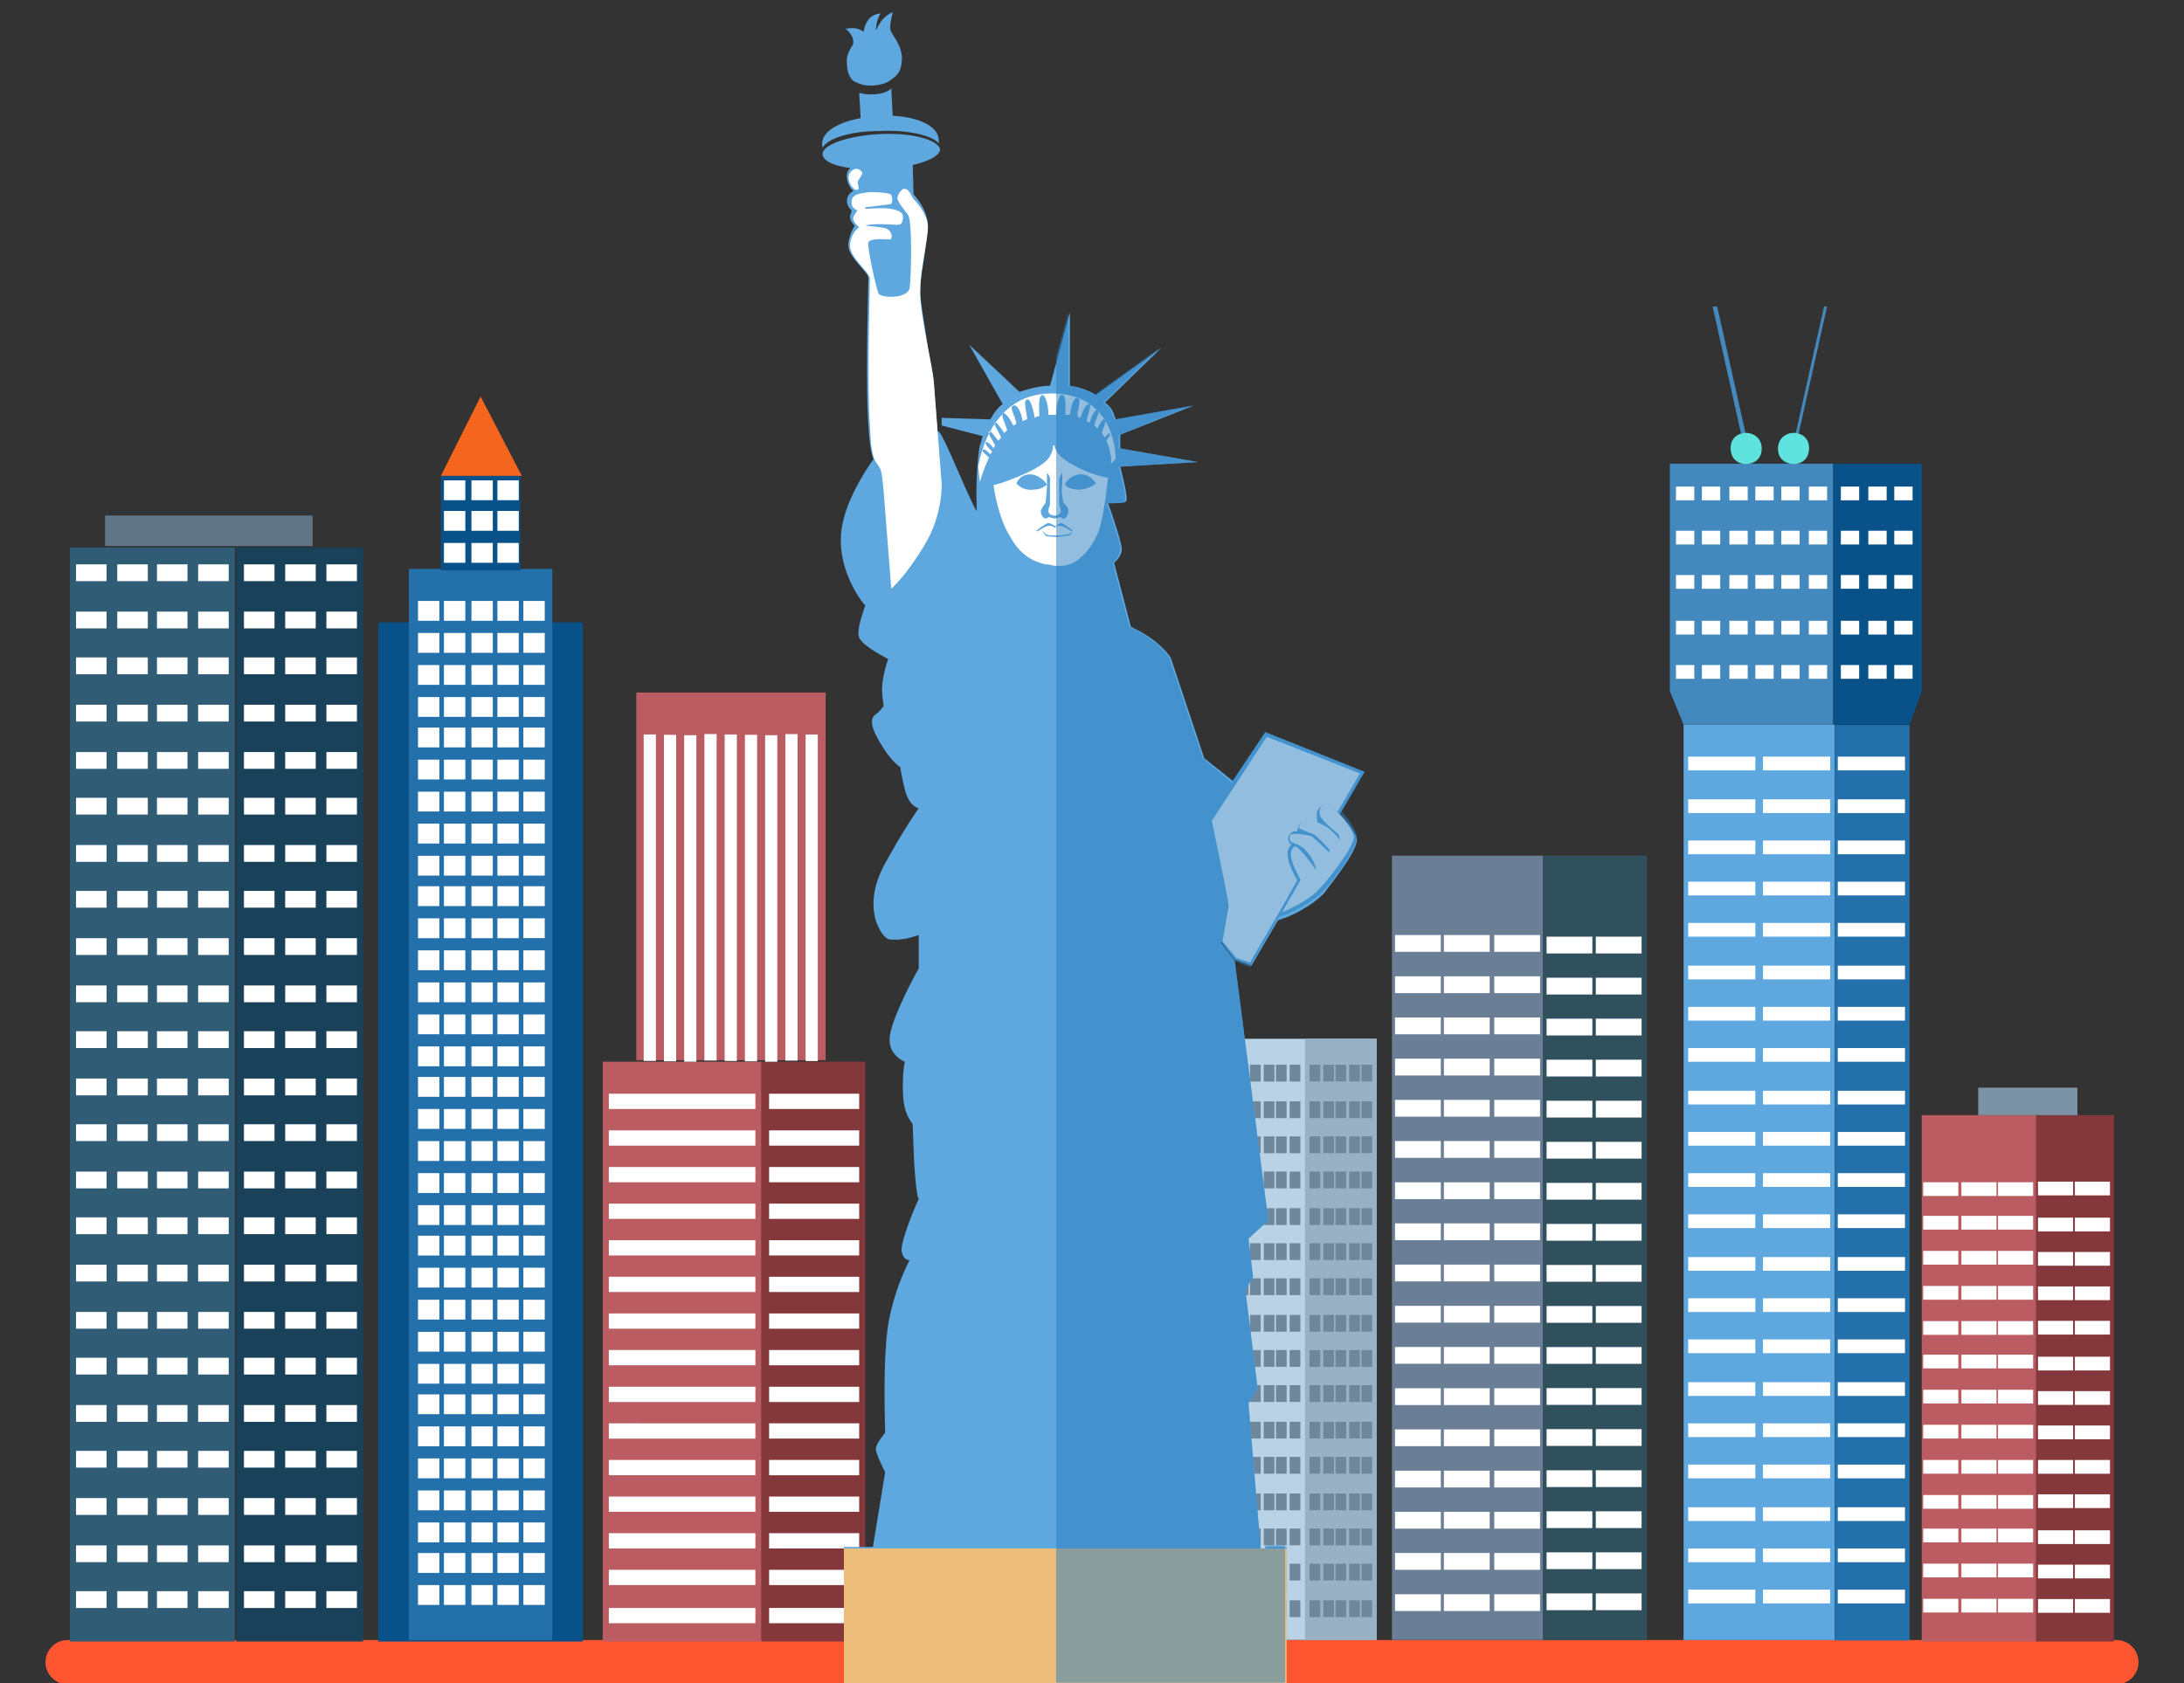 <svg xmlns="http://www.w3.org/2000/svg" xmlns:xlink="http://www.w3.org/1999/xlink" width="192" height="148" fill="none" xmlns:v="https://vecta.io/nano"><rect width="100%" height="100%" fill="#333333" stroke="none"/><g clip-path="url(#A)"><path d="M186.055 144.217H5.945c-1.074 0-1.945.871-1.945 1.945s.871 1.946 1.945 1.946h180.11c1.074 0 1.945-.871 1.945-1.946s-.871-1.945-1.945-1.945z" fill="#fd5631"/><path d="M66.944 93.36H52.986v50.983h13.958V93.36z" fill="#ba5c61"/><use xlink:href="#B" fill="#fff"/><path d="M76.071 93.359h-9.126v50.984h9.126V93.359z" fill="#85383c"/><g fill="#fff"><use xlink:href="#C"/><path d="M66.407 99.401H53.523v1.341h12.884v-1.341zm9.125 0h-7.918v1.341h7.918v-1.341zm-9.125 3.221H53.523v1.342h12.884v-1.342zm9.125 0h-7.918v1.341h7.918v-1.341zm-9.125 3.217H53.523v1.342h12.884v-1.342zm9.125 0h-7.918v1.341h7.918v-1.341zm-9.125 3.217H53.523v1.342h12.884v-1.342zm9.125-.001h-7.918v1.342h7.918v-1.342zm-9.125 3.218H53.523v1.342h12.884v-1.342zm9.125-.001h-7.918v1.342h7.918v-1.342zm-9.125 3.225H53.523v1.342h12.884v-1.342zm9.125 0h-7.918v1.342h7.918v-1.342zm-9.125 3.217H53.523v1.342h12.884v-1.342zm9.125 0h-7.918v1.342h7.918v-1.342zm-9.125 3.23H53.523v1.341h12.884v-1.341zm9.125 0h-7.918v1.341h7.918v-1.341zm-9.125 3.217H53.523v1.342h12.884v-1.342zm9.125-.001h-7.918v1.342h7.918v-1.342zm-9.125 3.22H53.523v1.342h12.884v-1.342zm9.125.001h-7.918v1.342h7.918v-1.342zm-9.125 3.217H53.523v1.342h12.884v-1.342zm9.125 0h-7.918v1.342h7.918v-1.342zm-9.125 3.221H53.523v1.342h12.884v-1.342zm9.125 0h-7.918v1.342h7.918v-1.342zm-9.125 3.221H53.523v1.342h12.884v-1.342zm9.125 0h-7.918v1.342h7.918v-1.342zm-9.125 3.354H53.523v1.342h12.884v-1.342zm9.125-.001h-7.918v1.342h7.918v-1.342z"/></g><path d="M51.242 54.723H33.258v89.624h17.984V54.723z" fill="#085189"/><path d="M48.557 50.028H35.941v94.185h12.616V50.028z" fill="#2470ab"/><path d="M45.739 41.843H38.76v8.318h6.979v-8.318z" fill="#085189"/><path d="M45.873 41.842H38.76l3.489-6.977 3.624 6.977z" fill="#f6651d"/><g fill="#fff"><use xlink:href="#D"/><path d="M40.907 52.845h-1.879v1.744h1.879v-1.744zm2.417 0h-1.879v1.744h1.879v-1.744zm2.282 0h-1.879v1.744h1.879v-1.744zm-4.699-5.1h-1.879v1.744h1.879v-1.744zm2.417 0h-1.879v1.744h1.879v-1.744zm2.281 0h-1.879v1.744h1.879v-1.744zm-4.698-2.816h-1.879v1.744h1.879v-1.744zm2.417 0h-1.879v1.744h1.879v-1.744zm2.282 0h-1.879v1.744h1.879v-1.744zm-4.699-2.688h-1.879v1.744h1.879v-1.744zm2.417 0h-1.879v1.744h1.879v-1.744zm2.282 0h-1.879v1.744h1.879v-1.744z"/><use xlink:href="#E"/><path d="M38.627 55.661h-1.879v1.744h1.879v-1.744zm2.28 0h-1.879v1.744h1.879v-1.744zm2.417 0h-1.879v1.744h1.879v-1.744zm2.281 0h-1.879v1.744h1.879v-1.744zm2.284 0H46.01v1.744h1.879v-1.744zm-9.263 2.817h-1.879v1.744h1.879v-1.744zm2.281 0h-1.879v1.744h1.879v-1.744zm2.417 0h-1.879v1.744h1.879v-1.744zm2.282 0h-1.879v1.744h1.879v-1.744zm2.283 0H46.01v1.744h1.879v-1.744zm-9.262 2.816h-1.879v1.744h1.879v-1.744zm2.28 0h-1.879v1.744h1.879v-1.744zm2.417 0h-1.879v1.744h1.879v-1.744zm2.281 0h-1.879v1.744h1.879v-1.744zm2.284 0H46.01v1.744h1.879v-1.744zm-9.262 2.684h-1.879v1.744h1.879v-1.744zm2.28 0h-1.879v1.744h1.879v-1.744zm2.417 0h-1.879v1.744h1.879v-1.744zm2.281 0h-1.879v1.744h1.879v-1.744zm2.284 0H46.01v1.744h1.879v-1.744zm-9.262 2.82h-1.879v1.744h1.879v-1.744zm2.28 0h-1.879v1.744h1.879v-1.744zm2.417 0h-1.879v1.744h1.879v-1.744zm2.281 0h-1.879v1.744h1.879v-1.744zm2.284 0H46.01v1.744h1.879v-1.744zm-9.263 2.817h-1.879v1.744h1.879v-1.744zm2.281 0h-1.879v1.744h1.879v-1.744zm2.417 0h-1.879v1.744h1.879v-1.744zm2.282 0h-1.879v1.744h1.879v-1.744zm2.283 0H46.01v1.744h1.879v-1.744zm-9.263 2.813h-1.879v1.744h1.879v-1.744zm2.281 0h-1.879v1.744h1.879v-1.744zm2.417 0h-1.879v1.744h1.879v-1.744zm2.282 0h-1.879v1.744h1.879v-1.744zm2.283-.001H46.01v1.744h1.879v-1.744zm-9.263 2.824h-1.879v1.744h1.879v-1.744zm2.281 0h-1.879v1.744h1.879v-1.744zm2.417 0h-1.879v1.744h1.879v-1.744zm2.282 0h-1.879v1.744h1.879v-1.744zm2.283 0H46.01v1.744h1.879v-1.744zm-9.263 2.681h-1.879v1.744h1.879v-1.744zm2.281 0h-1.879v1.744h1.879v-1.744zm2.417 0h-1.879v1.744h1.879v-1.744zm2.282 0h-1.879v1.744h1.879v-1.744zm2.283-.001H46.01v1.744h1.879v-1.744zm-9.262 2.821h-1.879v1.744h1.879v-1.744zm2.28 0h-1.879v1.744h1.879v-1.744zm2.417 0h-1.879v1.744h1.879v-1.744zm2.281 0h-1.879v1.744h1.879v-1.744zm2.284 0H46.01v1.744h1.879v-1.744zm-9.262 2.816h-1.879v1.744h1.879v-1.744zm2.28 0h-1.879v1.744h1.879v-1.744zm2.417 0h-1.879v1.744h1.879v-1.744zm2.281 0h-1.879v1.744h1.879v-1.744zm2.284 0H46.01v1.744h1.879v-1.744zm-9.263 2.82h-1.879v1.744h1.879v-1.744zm2.281 0h-1.879v1.744h1.879v-1.744zm2.417 0h-1.879v1.744h1.879v-1.744zm2.282 0h-1.879v1.744h1.879v-1.744zm2.283.001H46.01v1.744h1.879v-1.744zm-9.263 2.815h-1.879v1.744h1.879v-1.744zm2.281 0h-1.879v1.744h1.879v-1.744zm2.417 0h-1.879v1.744h1.879v-1.744zm2.282 0h-1.879v1.744h1.879v-1.744zm2.283.001H46.01v1.744h1.879v-1.744zm-9.262 2.812h-1.879v1.744h1.879v-1.744zm2.28 0h-1.879v1.744h1.879v-1.744zm2.417 0h-1.879v1.744h1.879v-1.744zm2.281 0h-1.879v1.744h1.879v-1.744zm2.284 0H46.01v1.744h1.879v-1.744zm-9.262 2.684h-1.879v1.744h1.879v-1.744zm2.28 0h-1.879v1.744h1.879v-1.744zm2.417 0h-1.879v1.744h1.879v-1.744zm2.281 0h-1.879v1.744h1.879v-1.744zm2.284 0H46.01v1.744h1.879v-1.744zm-9.262 2.821h-1.879v1.744h1.879v-1.744zm2.28 0h-1.879v1.744h1.879v-1.744zm2.417 0h-1.879v1.744h1.879v-1.744zm2.281 0h-1.879v1.744h1.879v-1.744zm2.284 0H46.01v1.744h1.879v-1.744zm-9.263 2.82h-1.879v1.744h1.879v-1.744zm2.281 0h-1.879v1.744h1.879v-1.744zm2.417 0h-1.879v1.744h1.879v-1.744zm2.282 0h-1.879v1.744h1.879v-1.744zm2.283 0H46.01v1.744h1.879v-1.744zm-9.263 2.816h-1.879v1.744h1.879v-1.744zm2.281 0h-1.879v1.744h1.879v-1.744zm2.417 0h-1.879v1.744h1.879v-1.744zm2.282 0h-1.879v1.744h1.879v-1.744zm2.283 0H46.01v1.744h1.879v-1.744zm-9.262 2.817h-1.879v1.744h1.879v-1.744zm2.28 0h-1.879v1.744h1.879v-1.744zm2.417 0h-1.879v1.744h1.879v-1.744zm2.281 0h-1.879v1.744h1.879v-1.744zm2.284 0H46.01v1.744h1.879v-1.744zm-9.262 2.684h-1.879v1.744h1.879v-1.744zm2.28 0h-1.879v1.744h1.879v-1.744zm2.417 0h-1.879v1.744h1.879v-1.744zm2.281 0h-1.879v1.744h1.879v-1.744zm2.284 0H46.01v1.744h1.879v-1.744zm-9.263 2.816h-1.879v1.744h1.879v-1.744zm2.281 0h-1.879v1.744h1.879v-1.744zm2.417 0h-1.879v1.744h1.879v-1.744zm2.282 0h-1.879v1.744h1.879v-1.744zm2.283 0H46.01v1.744h1.879v-1.744zm-9.263 2.816h-1.879v1.744h1.879v-1.744zm2.281 0h-1.879v1.744h1.879v-1.744zm2.417 0h-1.879v1.744h1.879v-1.744zm2.282 0h-1.879v1.744h1.879v-1.744zm2.283 0H46.01v1.745h1.879v-1.745zm-9.262 2.821h-1.879v1.744h1.879v-1.744zm2.28 0h-1.879v1.744h1.879v-1.744zm2.417 0h-1.879v1.744h1.879v-1.744zm2.281 0h-1.879v1.744h1.879v-1.744zm2.284 0H46.01v1.744h1.879v-1.744zm-9.262 2.816h-1.879v1.744h1.879v-1.744zm2.28 0h-1.879v1.744h1.879v-1.744zm2.417 0h-1.879v1.744h1.879v-1.744zm2.281 0h-1.879v1.744h1.879v-1.744zm2.284 0H46.01v1.744h1.879v-1.744zm-9.263 2.684h-1.879v1.744h1.879v-1.744zm2.281 0h-1.879v1.744h1.879v-1.744zm2.417 0h-1.879v1.744h1.879v-1.744zm2.282 0h-1.879v1.744h1.879v-1.744zm2.283 0H46.01v1.744h1.879v-1.744zm-9.263 2.816h-1.879v1.745h1.879v-1.745zm2.281 0h-1.879v1.745h1.879v-1.745zm2.417 0h-1.879v1.745h1.879v-1.745zm2.282 0h-1.879v1.745h1.879v-1.745zm2.283.001H46.01v1.744h1.879v-1.744zm-9.263 2.816h-1.879v1.744h1.879v-1.744zm2.281 0h-1.879v1.744h1.879v-1.744zm2.417 0h-1.879v1.744h1.879v-1.744zm2.282 0h-1.879v1.744h1.879v-1.744zm2.283 0H46.01v1.744h1.879v-1.744zm-9.263 2.817h-1.879v1.744h1.879v-1.744zm2.281 0h-1.879v1.744h1.879v-1.744zm2.417 0h-1.879v1.744h1.879v-1.744zm2.282 0h-1.879v1.744h1.879v-1.744zm2.283-.001H46.01v1.744h1.879v-1.744zm-9.263 2.817h-1.879v1.744h1.879v-1.744zm2.281 0h-1.879v1.744h1.879v-1.744zm2.417 0h-1.879v1.744h1.879v-1.744zm2.282 0h-1.879v1.744h1.879v-1.744zm2.283-.001H46.01v1.745h1.879v-1.745zm-9.263 2.689h-1.879v1.744h1.879v-1.744zm2.281 0h-1.879v1.744h1.879v-1.744zm2.417 0h-1.879v1.744h1.879v-1.744zm2.282 0h-1.879v1.744h1.879v-1.744zm2.283 0H46.01v1.744h1.879v-1.744zm-9.263 2.816h-1.879v1.744h1.879v-1.744zm2.281 0h-1.879v1.744h1.879v-1.744zm2.417 0h-1.879v1.744h1.879v-1.744zm2.282 0h-1.879v1.744h1.879v-1.744zm2.283 0H46.01v1.744h1.879v-1.744z"/></g><path d="M135.658 75.243h-13.287v68.962h13.287V75.243z" fill="#6a7f96"/><path d="M144.786 75.243h-9.126v68.962h9.126V75.243z" fill="#2f505c"/><g fill="#fff"><use xlink:href="#F"/><use xlink:href="#G"/><path d="M126.666 82.222h-4.026v1.476h4.026v-1.476zm8.724 3.63h-4.027v1.476h4.027v-1.476zm-4.428 0h-4.026v1.476h4.026v-1.476zm-4.296 0h-4.026v1.476h4.026v-1.476zm8.724 3.621h-4.027v1.476h4.027v-1.476zm-4.428 0h-4.026v1.476h4.026v-1.476zm-4.296 0h-4.026v1.476h4.026v-1.476zm8.724 3.622h-4.027v1.476h4.027v-1.476zm-4.428 0h-4.026v1.476h4.026v-1.476zm-4.296 0h-4.026v1.476h4.026v-1.476zm8.724 3.622h-4.027v1.476h4.027v-1.476zm-4.428-.001h-4.026v1.476h4.026v-1.476zm-4.296.001h-4.026v1.476h4.026v-1.476zm8.724 3.621h-4.027v1.476h4.027v-1.476zm-4.428 0h-4.026v1.476h4.026v-1.476zm-4.296 0h-4.026v1.476h4.026v-1.476zm8.724 3.63h-4.027v1.476h4.027v-1.476zm-4.428 0h-4.026v1.476h4.026v-1.476zm-4.296 0h-4.026v1.476h4.026v-1.476zm8.724 3.609h-4.027v1.476h4.027v-1.476zm-4.428 0h-4.026v1.476h4.026v-1.476zm-4.296 0h-4.026v1.476h4.026v-1.476zm8.724 3.625h-4.027v1.476h4.027v-1.476z"/><use xlink:href="#H"/><path d="M126.666 111.202h-4.026v1.476h4.026v-1.476zm8.724 3.626h-4.027v1.476h4.027v-1.476zm-4.428 0h-4.026v1.476h4.026v-1.476zm-4.296 0h-4.026v1.476h4.026v-1.476zm8.724 3.618h-4.027v1.475h4.027v-1.475zm-4.428 0h-4.026v1.475h4.026v-1.475zm-4.296 0h-4.026v1.475h4.026v-1.475zm8.724 3.629h-4.027v1.476h4.027v-1.476zm-4.428 0h-4.026v1.476h4.026v-1.476zm-4.296 0h-4.026v1.476h4.026v-1.476zm8.724 3.618h-4.027v1.476h4.027v-1.476zm-4.428 0h-4.026v1.476h4.026v-1.476zm-4.296 0h-4.026v1.476h4.026v-1.476zm8.724 3.63h-4.027v1.475h4.027v-1.475zm-4.428 0h-4.026v1.475h4.026v-1.475zm-4.296 0h-4.026v1.475h4.026v-1.475zm8.724 3.621h-4.027v1.476h4.027v-1.476zm-4.428 0h-4.026v1.476h4.026v-1.476zm-4.296 0h-4.026v1.476h4.026v-1.476zm8.724 3.618h-4.027v1.476h4.027v-1.476zm-4.428 0h-4.026v1.475h4.026v-1.475zm-4.296 0h-4.026v1.476h4.026v-1.476zm8.724 3.626h-4.027v1.476h4.027v-1.476zm-4.428-.001h-4.026v1.476h4.026v-1.476zm-4.296.001h-4.026v1.476h4.026v-1.476z"/><use xlink:href="#I"/><path d="M140.291 141.591h4.026v-1.476h-4.026v1.476zm-4.329-3.612h4.026v-1.476h-4.026v1.476zm4.328 0h4.026v-1.476h-4.026v1.476zm-4.328-3.609h4.026v-1.476h-4.026v1.476zm4.328 0h4.026v-1.476h-4.026v1.476zm-4.328-3.606h4.026v-1.476h-4.026v1.476zm4.329 0h4.026v-1.476h-4.026v1.476zm-4.329-3.618h4.026v-1.475h-4.026v1.475zm4.329 0h4.026v-1.475h-4.026v1.475zm-4.329-3.609h4.026v-1.476h-4.026v1.476zm4.329 0h4.026v-1.476h-4.026v1.476zm-4.329-3.609h4.026v-1.476h-4.026v1.476zm4.329 0h4.026v-1.476h-4.026v1.476zm-4.329-3.609h4.026v-1.476h-4.026v1.476zm4.329 0h4.026v-1.476h-4.026v1.476zm-4.329-3.61h4.026v-1.476h-4.026v1.476zm4.328 0h4.026v-1.476h-4.026v1.476zm-4.328-3.609h4.026v-1.476h-4.026v1.476zm4.328 0h4.026v-1.476h-4.026v1.476zm-4.328-3.609h4.026v-1.476h-4.026v1.476zm4.328 0h4.026v-1.476h-4.026v1.476zm-4.328-3.609h4.026v-1.476h-4.026v1.476zm4.328 0h4.026v-1.476h-4.026v1.476zm-4.328-3.613h4.026v-1.476h-4.026v1.476zm4.329 0h4.026v-1.476h-4.026v1.476zm-4.329-3.609h4.026v-1.476h-4.026v1.476zm4.328 0h4.026v-1.476h-4.026v1.476zm-4.328-3.609h4.026v-1.476h-4.026v1.476zm4.328 0h4.026v-1.476h-4.026v1.476zm-4.328-3.601h4.026v-1.476h-4.026v1.476zm4.328 0h4.026v-1.476h-4.026v1.476zm-4.328-3.609h4.026v-1.476h-4.026v1.476zm4.328 0h4.026v-1.476h-4.026v1.476z"/></g><path d="M179.007 98.059h-10.066v46.288h10.066V98.059z" fill="#ba5c61"/><path d="M185.851 98.059h-6.844v46.288h6.844V98.059z" fill="#85383c"/><g fill="#fff"><use xlink:href="#J"/><use xlink:href="#K"/><path d="M172.16 103.959h-3.087v1.208h3.087v-1.208zm6.576 2.957h-3.087v1.208h3.087v-1.208zm-3.219-.001h-3.086v1.208h3.086v-1.208zm-3.357.001h-3.087v1.208h3.087v-1.208z"/><use xlink:href="#L"/><use xlink:href="#M"/><path d="M172.16 109.997h-3.087v1.207h3.087v-1.207zm6.576 3.084h-3.087v1.208h3.087v-1.208zm-3.219.001h-3.086v1.208h3.086v-1.208zm-3.357-.001h-3.087v1.208h3.087v-1.208zm6.576 3.089h-3.087v1.208h3.087v-1.208zm-3.218 0h-3.086v1.208h3.086v-1.208zm-3.358 0h-3.087v1.208h3.087v-1.208zm6.576 2.953h-3.087v1.207h3.087v-1.207zm-3.218 0h-3.086v1.207h3.086v-1.207zm-3.358 0h-3.087v1.207h3.087v-1.207zm6.576 3.084h-3.087v1.208h3.087v-1.208zm-3.219.001h-3.086v1.207h3.086v-1.207zm-3.357-.001h-3.087v1.208h3.087v-1.208zm6.576 3.081h-3.087v1.208h3.087v-1.208zm-3.219.001h-3.086v1.207h3.086v-1.207zm-3.357-.001h-3.087v1.208h3.087v-1.208zm6.576 3.093h-3.087v1.208h3.087v-1.208zm-3.219 0h-3.086v1.207h3.086v-1.207zm-3.357 0h-3.087v1.208h3.087v-1.208zm6.576 3.081h-3.087v1.207h3.087v-1.207zm-3.219 0h-3.086v1.208h3.086v-1.208zm-3.357 0h-3.087v1.207h3.087v-1.207zm6.576 2.956h-3.087v1.208h3.087v-1.208zm-3.218 0h-3.086v1.208h3.086v-1.208zm-3.358 0h-3.087v1.208h3.087v-1.208zm6.576 3.081h-3.087v1.207h3.087v-1.207zm-3.219-.001h-3.086v1.207h3.086v-1.207zm-3.357.001h-3.087v1.207h3.087v-1.207zm6.576 3.089h-3.087v1.207h3.087v-1.207zm-3.218 0h-3.086v1.207h3.086v-1.207zm-3.358 0h-3.087v1.207h3.087v-1.207z"/><use xlink:href="#N"/><path d="M182.406 141.818h3.087v-1.207h-3.087v1.207zm-3.242-3.023h3.087v-1.207h-3.087v1.207zm3.242 0h3.087v-1.207h-3.087v1.207zm-3.242-3.022h3.087v-1.207h-3.087v1.207zm3.242 0h3.087v-1.207h-3.087v1.207z"/><use xlink:href="#O"/><path d="M182.406 132.61h3.087v-1.208h-3.087v1.208zm-3.242-3.018h3.087v-1.208h-3.087v1.208zm3.242 0h3.087v-1.208h-3.087v1.208zm-3.242-3.032h3.087v-1.208h-3.087v1.208zm3.242 0h3.087v-1.208h-3.087v1.208zm-3.242-3.022h3.087v-1.208h-3.087v1.208zm3.242 0h3.087v-1.208h-3.087v1.208zm-3.242-3.028h3.087v-1.207h-3.087v1.207zm3.242 0h3.087v-1.207h-3.087v1.207zm-3.242-3.155h3.087v-1.207h-3.087v1.207zm3.242 0h3.087v-1.207h-3.087v1.207zm-3.242-3.027h3.087v-1.207h-3.087v1.207zm3.242 0h3.087v-1.207h-3.087v1.207zm-3.242-3.026h3.087v-1.208h-3.087v1.208zm3.242 0h3.087v-1.208h-3.087v1.208zm-3.242-3.019h3.087v-1.208h-3.087v1.208zm3.242 0h3.087v-1.208h-3.087v1.208zm-3.242-3.167h3.087v-1.208h-3.087v1.208zm3.242 0h3.087v-1.208h-3.087v1.208z"/></g><path d="M182.631 95.643h-8.724v2.415h8.724v-2.415z" fill="#7c93a5"/><path d="M161.293 63.718h-13.286v80.5h13.286v-80.5z" fill="#5ea7df"/><path d="M161.161 40.778h-14.36v19.991l1.208 2.952h13.152V40.778z" fill="#4489be"/><path d="M161.303 144.254h6.576v-80.5h-6.576v80.5z" fill="#2470ab"/><path d="M161.159 40.779h7.784v19.991l-1.073 2.952h-6.711V40.779z" fill="#085189"/><path d="M153.512 38.357h-.402l-2.55-11.404h.402l2.55 11.404z" fill="#4489be"/><use xlink:href="#P" fill="#fff"/><path d="M154.851 39.164c.134.805-.268 1.476-1.073 1.61s-1.477-.268-1.611-1.073.268-1.476 1.074-1.61c.671-.134 1.476.268 1.61 1.073z" fill="#5ee3df"/><path d="M157.806 38.357h.268l2.55-11.404h-.268l-2.55 11.404z" fill="#4489be"/><path d="M156.331 39.164c-.134.805.269 1.476 1.074 1.61s1.476-.268 1.61-1.073-.268-1.476-1.073-1.61c-.671-.134-1.477.268-1.611 1.073z" fill="#5ee3df"/><g fill="#fff"><use xlink:href="#Q"/><use xlink:href="#R"/><path d="M153.646 58.482h-1.611v1.208h1.611v-1.208zm2.279 0h-1.611v1.208h1.611v-1.208zm2.283 0h-1.61v1.208h1.61v-1.208zm2.418 0h-1.61v1.208h1.61v-1.208zm2.817 0h-1.611v1.208h1.611v-1.208zm2.416 0h-1.61v1.208h1.61v-1.208zm2.281 0h-1.611v1.208h1.611v-1.208zm-19.192-3.89h-1.61V55.8h1.61v-1.208zm2.281 0h-1.611V55.8h1.611v-1.208zm2.416 0h-1.611V55.8h1.611v-1.208zm2.28 0h-1.611V55.8h1.611v-1.208zm2.284 0h-1.61V55.8h1.61v-1.208zm2.417 0h-1.61V55.8h1.61v-1.208zm2.818 0h-1.611V55.8h1.611v-1.208zm2.415 0h-1.61V55.8h1.61v-1.208zm2.281 0h-1.611V55.8h1.611v-1.208zm-19.192-4.026h-1.61v1.207h1.61v-1.207zm2.281-.001h-1.611v1.208h1.611v-1.208z"/><use xlink:href="#S"/><path d="M155.925 50.565h-1.611v1.208h1.611v-1.208zm2.283.001h-1.61v1.207h1.61v-1.207zm2.418-.001h-1.61v1.208h1.61v-1.208zm2.817.001h-1.611v1.207h1.611v-1.207zm2.416-.001h-1.61v1.208h1.61v-1.208zm2.281.001h-1.611v1.207h1.611v-1.207zm-19.192-3.894h-1.61v1.207h1.61v-1.207zm2.281-.001h-1.611v1.207h1.611v-1.207zm2.417.001h-1.611v1.207h1.611v-1.207zm2.279-.001h-1.611v1.207h1.611v-1.207zm2.283.001h-1.61v1.207h1.61v-1.207zm2.418-.001h-1.61v1.207h1.61v-1.207zm2.817.001h-1.611v1.207h1.611v-1.207zm2.416-.001h-1.61v1.207h1.61v-1.207zm2.281.001h-1.611v1.207h1.611v-1.207zm-19.192-3.886h-1.61v1.208h1.61v-1.208zm2.281 0h-1.611v1.208h1.611v-1.208zm2.416 0h-1.611v1.208h1.611v-1.208zm2.28 0h-1.611v1.208h1.611v-1.208zm2.284 0h-1.61v1.208h1.61v-1.208zm2.417 0h-1.61v1.208h1.61v-1.208zm2.818 0h-1.611v1.208h1.611v-1.208zm2.415 0h-1.61v1.208h1.61v-1.208zm2.281 0h-1.611v1.208h1.611v-1.208z"/><use xlink:href="#T"/><path d="M167.469 66.534h-5.906v1.208h5.906v-1.208z"/><use xlink:href="#U"/><use xlink:href="#V"/><path d="M167.469 70.289h-5.906v1.207h5.906v-1.207zm-13.153 3.621h-5.905v1.208h5.905V73.91zm6.577 0h-5.906v1.208h5.906V73.91zm6.576 0h-5.906v1.208h5.906V73.91zm-13.153 3.621h-5.905v1.207h5.905v-1.207zm6.577 0h-5.906v1.207h5.906v-1.207zm6.576 0h-5.906v1.207h5.906v-1.207zm-13.152 3.626h-5.905v1.208h5.905v-1.208zm6.576 0h-5.905v1.208h5.905v-1.208zm6.577 0h-5.906v1.208h5.906v-1.208zm-13.154 3.757h-5.905v1.207h5.905v-1.207zm6.577 0h-5.906v1.207h5.906v-1.207zm6.576 0h-5.906v1.207h5.906v-1.207zm-13.153 3.625h-5.905v1.207h5.905v-1.207zm6.577 0h-5.906v1.207h5.906v-1.207zm6.576 0h-5.906v1.207h5.906v-1.207zm-13.153 3.619h-5.905v1.207h5.905v-1.207zm6.577 0h-5.906v1.207h5.906v-1.207zm6.576 0h-5.906v1.207h5.906v-1.207zm-13.153 3.757h-5.905v1.207h5.905v-1.207zm6.577 0h-5.906v1.207h5.906v-1.207zm6.576 0h-5.906v1.207h5.906v-1.207zm-13.152 3.622h-5.905v1.207h5.905v-1.207zm6.576 0h-5.905v1.207h5.905v-1.207zm6.577 0h-5.906v1.207h5.906v-1.207zm-13.154 3.625h-5.905v1.208h5.905v-1.208zm6.577 0h-5.906v1.208h5.906v-1.208zm6.576 0h-5.906v1.208h5.906v-1.208zm-13.153 3.622h-5.905v1.207h5.905v-1.207zm6.577 0h-5.906v1.207h5.906v-1.207zm6.576 0h-5.906v1.207h5.906v-1.207zm-13.152 3.754h-5.905v1.207h5.905v-1.207zm6.576 0h-5.905v1.207h5.905v-1.207zm6.577 0h-5.906v1.207h5.906v-1.207zm-13.153 3.625h-5.905v1.208h5.905v-1.208zm6.576 0h-5.905v1.208h5.905v-1.208zm6.577 0h-5.906v1.208h5.906v-1.208zm-13.154 3.618h-5.905v1.208h5.905v-1.208zm6.577 0h-5.906v1.208h5.906v-1.208zm6.576 0h-5.906v1.208h5.906v-1.208zm-13.153 3.761h-5.905v1.208h5.905v-1.208zm6.577 0h-5.906v1.208h5.906v-1.208zm6.576 0h-5.906v1.208h5.906v-1.208zm-13.152 3.618h-5.905v1.208h5.905v-1.208zm6.576 0h-5.905v1.208h5.905v-1.208zm6.577 0h-5.906v1.208h5.906v-1.208zm-13.154 3.629h-5.905v1.207h5.905v-1.207zm6.577 0h-5.906v1.207h5.906v-1.207zm6.576 0h-5.906v1.207h5.906v-1.207zm-13.153 3.751h-5.905v1.207h5.905v-1.207zm6.577 0h-5.906v1.207h5.906v-1.207zm6.576 0h-5.906v1.207h5.906v-1.207zm-13.153 3.625h-5.905v1.208h5.905v-1.208zm6.577 0h-5.906v1.208h5.906v-1.208zm6.576 0h-5.906v1.208h5.906v-1.208zm-13.152 3.622h-5.905v1.207h5.905v-1.207zm6.576 0h-5.905v1.207h5.905v-1.207zm6.577 0h-5.906v1.207h5.906v-1.207z"/></g><path d="M104.791 91.344v26.431 26.431h16.239v-26.431-26.431h-16.239z" fill="#b9d2e6"/><path d="M114.723 91.344v26.431 26.431h6.307v-26.431-26.431h-6.307z" fill="#98b1c5"/><g fill="#6e879b"><use xlink:href="#W"/><path d="M117.272 118.718h-.939v1.475h.939v-1.475z"/><use xlink:href="#X"/><use xlink:href="#Y"/><use xlink:href="#Z"/><path d="M109.758 118.718h-.94v1.476h.94v-1.476zm1.074 0h-.939v1.476h.939v-1.476zm-2.284 0h-.94v1.476h.94v-1.476zm-1.074 0h-.94v1.476h.94v-1.476zm-1.206 0h-.94v1.475h.94v-1.475zm5.77 0h-.939v1.475h.939v-1.475zm1.074 0h-.939v1.475h.939v-1.475zm1.206 0h-.939v1.476h.939v-1.476zm1.747 3.085h-.939v1.476h.939v-1.476zm1.207 0h-.94v1.476h.94v-1.476zm1.074 0h-.94v1.476h.94v-1.476zm1.206 0h-.94v1.476h.94v-1.476zm1.074 0h-.939v1.476h.939v-1.476zm-10.868 0h-.94v1.476h.94v-1.476zm1.074 0h-.939v1.476h.939v-1.476zm-2.284 0h-.94v1.476h.94v-1.476zm-1.074 0h-.94v1.476h.94v-1.476zm-1.206 0h-.94v1.476h.94v-1.476zm5.77 0h-.939v1.476h.939v-1.476zm1.074 0h-.939v1.476h.939v-1.476zm1.206 0h-.939v1.476h.939v-1.476zm1.746 3.217h-.939v1.476h.939v-1.476zm1.208 0h-.939v1.476h.939v-1.476zm1.074 0h-.94v1.476h.94v-1.476zm1.206 0h-.94v1.475h.94v-1.475zm1.074 0h-.939v1.475h.939v-1.475zm-10.868 0h-.94v1.475h.94v-1.475zm1.074 0h-.939v1.475h.939v-1.475zm-2.284 0h-.94v1.475h.94v-1.475zm-1.074 0h-.94v1.475h.94v-1.475zm-1.206 0h-.94v1.476h.94v-1.476zm5.77 0h-.939v1.476h.939v-1.476zm1.074 0h-.939v1.476h.939v-1.476zm1.206 0h-.939v1.475h.939v-1.475zm1.746 3.092h-.939v1.476h.939v-1.476zm1.208 0h-.939v1.476h.939v-1.476zm1.074 0h-.94v1.476h.94v-1.476zm1.206.001h-.94v1.475h.94v-1.475zm1.074 0h-.939v1.475h.939v-1.475zm-10.868 0h-.94v1.475h.94v-1.475zm1.074 0h-.939v1.475h.939v-1.475zm-2.284 0h-.94v1.475h.94v-1.475zm-1.074 0h-.94v1.475h.94v-1.475zm-1.206-.001h-.94v1.476h.94v-1.476zm5.77 0h-.939v1.476h.939v-1.476zm1.074 0h-.939v1.476h.939v-1.476zm1.206.001h-.939v1.475h.939v-1.475zm1.746 3.216h-.939v1.476h.939v-1.476zm1.208 0h-.939v1.476h.939v-1.476zm1.074 0h-.94v1.476h.94v-1.476zm1.206 0h-.94v1.476h.94v-1.476zm1.074 0h-.939v1.476h.939v-1.476zm-10.868 0h-.94v1.476h.94v-1.476zm1.074 0h-.939v1.476h.939v-1.476zm-2.284 0h-.94v1.476h.94v-1.476zm-1.074 0h-.94v1.476h.94v-1.476zm-1.206 0h-.94v1.476h.94v-1.476zm5.77 0h-.939v1.476h.939v-1.476zm1.074 0h-.939v1.476h.939v-1.476zm1.206 0h-.939v1.476h.939v-1.476zm1.746 3.081h-.939v1.476h.939v-1.476zm1.208 0h-.939v1.476h.939v-1.476zm1.074 0h-.94v1.476h.94v-1.476zm1.206 0h-.94v1.476h.94v-1.476zm1.074 0h-.939v1.476h.939v-1.476zm-10.868 0h-.94v1.476h.94v-1.476zm1.074 0h-.939v1.476h.939v-1.476zm-2.284 0h-.94v1.476h.94v-1.476zm-1.074 0h-.94v1.476h.94v-1.476zm-1.206 0h-.94v1.476h.94v-1.476zm5.77 0h-.939v1.476h.939v-1.476zm1.074 0h-.939v1.476h.939v-1.476zm1.206 0h-.939v1.476h.939v-1.476zm1.747 3.093h-.939v1.476h.939v-1.476zm1.207 0h-.94v1.476h.94v-1.476zm1.074 0h-.94v1.476h.94v-1.476zm1.206 0h-.94v1.476h.94v-1.476zm1.074 0h-.939v1.476h.939v-1.476zm-10.868 0h-.94v1.476h.94v-1.476zm1.074 0h-.939v1.476h.939v-1.476zm-2.284 0h-.94v1.476h.94v-1.476zm-1.074 0h-.94v1.476h.94v-1.476zm-1.206 0h-.94v1.476h.94v-1.476zm5.77 0h-.939v1.476h.939v-1.476zm1.074 0h-.939v1.476h.939v-1.476zm1.206 0h-.939v1.476h.939v-1.476zm1.746 3.22h-.939v1.476h.939v-1.476zm1.208 0h-.939v1.476h.939v-1.476zm1.074 0h-.94v1.476h.94v-1.476zm1.206.001h-.94v1.476h.94v-1.476zm1.074 0h-.939v1.476h.939v-1.476zm-10.868 0h-.94v1.476h.94v-1.476zm1.074 0h-.939v1.476h.939v-1.476zm-2.284 0h-.94v1.476h.94v-1.476zm-1.074 0h-.94v1.476h.94v-1.476zm-1.206-.001h-.94v1.476h.94v-1.476zm5.77 0h-.939v1.476h.939v-1.476zm1.074 0h-.939v1.476h.939v-1.476zm1.206.001h-.939v1.476h.939v-1.476zm1.747-47.097h-.939v1.476h.939v-1.476zm1.207 0h-.94v1.476h.94v-1.476zm1.074 0h-.94v1.476h.94v-1.476zm1.206 0h-.94v1.476h.94v-1.476zm1.074 0h-.939v1.476h.939v-1.476zm-10.868 0h-.94v1.476h.94v-1.476zm1.074 0h-.939v1.476h.939v-1.476zm-2.284 0h-.94v1.476h.94v-1.476zm-1.074 0h-.94v1.476h.94v-1.476zm-1.206 0h-.94v1.476h.94v-1.476zm5.77 0h-.939v1.476h.939v-1.476zm1.074 0h-.939v1.476h.939v-1.476zm1.206 0h-.939v1.476h.939v-1.476zm1.746 3.221h-.939v1.476h.939v-1.476zm1.208 0h-.939v1.476h.939v-1.476zm1.074 0h-.94v1.476h.94v-1.476zm1.206 0h-.94v1.476h.94v-1.476zm1.074 0h-.939v1.476h.939v-1.476zm-10.868 0h-.94v1.476h.94v-1.476zm1.074 0h-.939v1.476h.939v-1.476zm-2.284 0h-.94v1.476h.94v-1.476zm-1.074 0h-.94v1.476h.94v-1.476zm-1.206 0h-.94v1.476h.94v-1.476zm5.77 0h-.939v1.476h.939v-1.476zm1.074 0h-.939v1.476h.939v-1.476zm1.206 0h-.939v1.476h.939v-1.476zm1.746 3.081h-.939v1.476h.939v-1.476zm1.208 0h-.939v1.476h.939v-1.476zm1.074 0h-.94v1.476h.94v-1.476z"/><path d="M119.552 99.929h-.94v1.476h.94v-1.476zm1.074 0h-.939v1.476h.939v-1.476zm-10.868 0h-.94v1.476h.94v-1.476zm1.074 0h-.939v1.476h.939v-1.476zm-2.284 0h-.94v1.476h.94v-1.476zm-1.074 0h-.94v1.476h.94v-1.476zm-1.206 0h-.94v1.476h.94v-1.476zm5.77 0h-.939v1.476h.939v-1.476zm1.074 0h-.939v1.476h.939v-1.476zm1.206 0h-.939v1.476h.939v-1.476zm1.746 3.092h-.939v1.476h.939v-1.476zm1.208 0h-.939v1.476h.939v-1.476zm1.074 0h-.94v1.476h.94v-1.476zm1.206.001h-.94v1.476h.94v-1.476zm1.074 0h-.939v1.476h.939v-1.476zm-10.868 0h-.94v1.476h.94v-1.476zm1.074 0h-.939v1.476h.939v-1.476zm-2.284 0h-.94v1.476h.94v-1.476zm-1.074 0h-.94v1.476h.94v-1.476zm-1.206-.001h-.94v1.476h.94v-1.476zm5.77 0h-.939v1.476h.939v-1.476zm1.074 0h-.939v1.476h.939v-1.476zm1.206.001h-.939v1.476h.939v-1.476zm1.746 3.22h-.939v1.476h.939v-1.476zm1.208 0h-.939v1.476h.939v-1.476zm1.074 0h-.94v1.476h.94v-1.476zm1.206.001h-.94v1.476h.94v-1.476zm1.074 0h-.939v1.476h.939v-1.476zm-10.868 0h-.94v1.476h.94v-1.476zm1.074 0h-.939v1.476h.939v-1.476zm-2.284 0h-.94v1.476h.94v-1.476zm-1.074 0h-.94v1.476h.94v-1.476zm-1.206-.001h-.94v1.476h.94v-1.476zm5.77 0h-.939v1.476h.939v-1.476zm1.074 0h-.939v1.476h.939v-1.476zm1.206.001h-.939v1.476h.939v-1.476zm1.746 3.08h-.939v1.476h.939v-1.476zm1.208 0h-.939v1.476h.939v-1.476zm1.074 0h-.94v1.476h.94v-1.476zm1.206 0h-.94v1.476h.94v-1.476zm1.074 0h-.939v1.476h.939v-1.476zm-10.868 0h-.94v1.476h.94v-1.476zm1.074 0h-.939v1.476h.939v-1.476zm-2.284 0h-.94v1.476h.94v-1.476zm-1.074 0h-.94v1.476h.94v-1.476zm-1.206 0h-.94v1.476h.94v-1.476zm5.77 0h-.939v1.476h.939v-1.476zm1.074 0h-.939v1.476h.939v-1.476zm1.206 0h-.939v1.476h.939v-1.476zm1.747 3.085h-.939v1.476h.939v-1.476zm1.207 0h-.94v1.476h.94v-1.476zm1.074 0h-.94v1.476h.94v-1.476zm1.206 0h-.94v1.476h.94v-1.476zm1.074 0h-.939v1.476h.939v-1.476zm-10.868 0h-.94v1.476h.94v-1.476zm1.074 0h-.939v1.476h.939v-1.476zm-2.284 0h-.94v1.476h.94v-1.476zm-1.074 0h-.94v1.476h.94v-1.476zm-1.206 0h-.94v1.476h.94v-1.476zm5.77 0h-.939v1.476h.939v-1.476zm1.074 0h-.939v1.476h.939v-1.476zm1.206 0h-.939v1.476h.939v-1.476zm1.746 3.218h-.939v1.476h.939v-1.476zm1.208 0h-.939v1.476h.939v-1.476zm1.074 0h-.94v1.476h.94v-1.476zm1.206-.001h-.94v1.476h.94v-1.476zm1.074 0h-.939v1.476h.939v-1.476zm-10.868 0h-.94v1.476h.94v-1.476zm1.074 0h-.939v1.476h.939v-1.476zm-2.284 0h-.94v1.476h.94v-1.476zm-1.074 0h-.94v1.476h.94v-1.476zm-1.206.001h-.94v1.476h.94v-1.476zm5.77 0h-.939v1.476h.939v-1.476zm1.074 0h-.939v1.476h.939v-1.476zm1.206-.001h-.939v1.476h.939v-1.476z"/></g><path d="M72.581 60.894H55.94v32.334h16.642V60.894z" fill="#ba5c61"/><g fill="#fff"><path d="M56.588 64.582v28.712h1.074V64.582h-1.074zm1.78.033v28.712h1.074V64.615h-1.074zm1.778.033V93.36h1.074V64.648h-1.074zm1.78-.099v28.712H63V64.549h-1.074zm1.779.037v28.712h1.074V64.586h-1.074zm1.78.029v28.712h1.074V64.615h-1.074zm1.777.037v28.712h1.074V64.652h-1.074zm1.78-.099v28.712h1.074V64.553h-1.074zm1.78.037v28.712h1.074V64.59h-1.074z"/></g><path d="M106.133 72.03l5.1-7.647 8.723 3.488-9.931 17.039-1.476-.537-1.208-1.61c.134-.403.537-2.549.537-3.22-.269-.403-1.074-4.83-1.745-7.513z" fill="#5ea7df"/><path d="M108.681 84.242l-1.207-1.476.536-3.086c0-.403-.536-2.952-1.476-7.513l4.832-7.379 8.186 3.22-9.663 16.637-1.208-.403z" fill="#fff"/><path d="M111.234 136.161h-.403l-1.073-12.745.805-1.342-1.074-8.587.671-1.207-.402-3.355 1.744-1.61-2.952-22.808-1.208-1.61c.134-.402.537-2.549.537-3.22 0-.537-.94-4.964-1.477-7.647l2.148-3.22-2.684-2.147-2.953-8.855c-.671-.939-1.745-1.878-3.489-2.683l-1.476-5.635s.671-.537.671-1.208c0-.537-.939-3.354-1.208-4.025 1.61 0 1.611-.134 1.611-.268.134-.268-.268-1.878-.537-2.952l6.845-.403-6.845-1.208V38.22l6.442-2.549-6.845 1.207c0-.134-.134-.268-.134-.403-.134-.402-.403-.805-.805-1.073l4.966-4.83-5.771 4.159a5.75 5.75 0 0 0-2.282-.805v-6.44l-1.745 6.44c-.939 0-1.879.268-2.684.537l-4.429-4.159 2.953 5.233c-.403.268-.671.671-.94 1.073 0 .134-.134.134-.134.268l-4.295-.134v.671l3.624.939c-.134.268-.134.537-.269.805 0 0-.403 2.147-.268 5.769-.537-.671-2.953-6.843-3.355-6.977-.134 0-.268-.134-.403-.134-1.208 0-4.563 1.61-4.697 1.744s-3.355 4.159-3.49 7.648c-.134 3.086 1.745 5.635 2.147 6.038-.134.402-.805 2.147-.537 2.817s2.013 1.61 2.55 1.878c-.134.402-.537 1.61-.537 2.683 0 .671.134 1.342.134 1.476-.134.134-.403.537-.805.805-.537.537 0 1.61.671 2.683.537.939 1.342 1.744 1.611 1.878 0 .134.134.939.403 2.013s.805 1.476 1.208 1.61c-.403.537-1.476 2.147-2.953 4.83-1.342 2.415-1.074 4.159-.805 5.098.268.671.537 1.207.939 1.476.134.134.403.134.805.134.805 0 1.611-.268 2.013-.403v2.952c-.268.403-2.416 4.428-2.55 6.038-.134 1.342.939 2.012 1.342 2.147-.134.402-.268 2.013-.134 3.354s.671 1.878.805 2.147l.134 3.354c.134 2.013.268 3.086.403 3.22-.268.537-1.745 4.025-1.476 4.696.134.537.403.671.671.671-.268.537-1.208 2.415-1.745 4.964-.671 2.952-.403 9.526-.403 10.197-.134.268-.939 1.073-.805 1.61s.671 1.61.805 1.878l-1.074 6.574h-.671-1.879v4.159h1.879 35.163 1.879v-4.159h-1.879v.134z" fill="#5ea7df"/><g fill="#fff"><path d="M96.604 46.678c-.537 1.342-1.745 3.086-3.355 3.086-.403 0-.671 0-1.074-.134h-.268c-1.208-.268-2.282-.939-3.087-2.415-.939-1.476-1.342-3.622-1.476-4.562.134 0 .403-.134.537-.134.805-.268 3.892-1.342 4.429-2.415.134-.268.268-.537.268-.939h.134c0 .268.134.402.268.671.805 1.073 3.624 2.147 4.429 2.147 0 0-.268 2.952-.805 4.696zm-4.162-12.081c5.771 0 5.637 5.769 5.637 5.769l-.403.402v-.402c0-.403-.134-.939-.403-1.61.134-.268.403-.537.269-.671 0 0-.268.134-.403.402-.134-.134-.134-.268-.268-.402.134-.537.403-.939.268-1.208-.134-.134-.403.268-.671.805l-.268-.268c.134-.671.537-1.073.268-1.342-.134-.134-.403.268-.671 1.073-.134 0-.269-.134-.269-.134.134-.805.403-1.207.269-1.476-.134-.134-.537.268-.805 1.208-.134 0-.134 0-.268-.134 0-.805.403-1.476 0-1.61-.269-.134-.537.537-.671 1.476h-.403c0-.805.134-1.61-.268-1.744-.268-.134-.537.939-.537 1.744h-.269-.403c0-.805-.268-1.744-.537-1.744-.403.134-.268 1.073-.268 1.878-.134 0-.268 0-.403.134-.134-.805-.403-1.744-.671-1.61-.403.134 0 1.073 0 1.744-.134 0-.268.134-.403.134-.134-.939-.537-1.476-.805-1.342-.403.134.134.805.268 1.61-.134 0-.134.134-.268.134-.403-.805-.805-1.208-.939-1.073-.134.268.134.671.403 1.476l-.268.268c-.403-.671-.805-1.073-.805-.939-.134.268.268.671.537 1.342l-.268.268c-.403-.537-.671-.939-.805-.805s.268.671.537 1.207c0 .134-.134.134-.134.268-.268-.403-.671-.671-.671-.537-.134.134.268.537.537.805 0 .134-.134.134-.134.268-.268-.268-.537-.537-.671-.402s.268.402.537.671c-.537 1.207-.805 2.147-.805 2.147L86 41.037c0 .268.671-6.44 6.442-6.44z"/></g><g fill="#5ea7df"><path d="M94.993 41.712c-.805 0-1.476.805-1.342.939s.403.403 1.208.403 1.476-.537 1.476-.537-.403-.805-1.342-.805zm-4.427 0c-.939 0-1.208.805-1.208.805a1.66 1.66 0 0 0 1.476.537c.805 0 1.074-.403 1.208-.403 0-.134-.671-.939-1.476-.939z"/><path d="M91.502 44.93c0 .402.268.671.403.671s.268-.134.268-.134l.537.134.537-.134a.47.47 0 0 0 .268.134c.134 0 .403-.268.403-.671s-.403-.671-.403-.671-.268-.939-.134-1.61v-1.073s-.134.134-.268.537v2.147c0 .268.134.402.134.671s-.269.402-.537.402-.537-.134-.537-.402.134-.403.134-.671v-2.147c0-.268-.268-.537-.268-.537v1.073c0 .671-.134 1.61-.134 1.61s-.268.268-.403.671zm1.344 1.341c-.134 0-.403-.268-.671-.268s-1.074.671-1.074.671 0 .134.134 0c.134 0 .403-.268.805-.402s.671.134.671.134.269-.268.671-.134.671.402.805.402h.134s-.805-.671-1.074-.671c-.134 0-.403.268-.403.268z"/><path d="M92.847 47.078c-.403 0-.805 0-.939-.134l-.268-.268a1.93 1.93 0 0 0 .268.402c.134.134 1.074.134 1.074.134l1.074-.134c.134-.134.268-.402.268-.402l-.268.268c-.537.134-.939.134-1.208.134zm-14.63-21.062c-.403 0-.805 0-.939-.268-.134-.134-.268-.268-.537-3.086l-1.745-8.184c0-.134 0-.134.134-.268 0 0 .805-.402 2.55-.537h.403c1.342 0 2.013.402 2.013.402l.134.134.134 4.696v.134 1.744.402.134 3.757c0 .268-.134.537-.805.671-.403.268-.94.268-1.342.268z"/><path d="M82.645 13.128c0 .805-2.282 1.61-5.1 1.744-2.953.134-5.234-.402-5.234-1.342 0-.805 2.282-1.61 5.1-1.744s5.1.537 5.234 1.342z"/><path d="M75.533 17.161s-.939-.402-1.074-1.476c-.134-.671.403-1.073.671-1.207h.268c.268 0 .537.134.671.268s.134.402.134.537c0 .268-.268.537-.403.671l.269 1.342-.537-.134z"/></g><path d="M75.132 14.878c.268-.134.671.134.671.402-.134.268-.403.671-.403.671l.134.939s-.805-.268-.939-1.208c0-.671.537-.805.537-.805z" fill="#fff"/><g fill="#5ea7df"><path d="M77.278 11.523c2.55-.134 4.697.402 5.234 1.073.268-1.744-2.55-2.549-5.1-2.415-2.684.134-5.503 1.073-5.1 2.818.403-.805 2.416-1.476 4.966-1.476zM74.46 5.619c-.134-.939.537-1.61.537-1.744.134-.805-.671-1.342-.671-1.342s.671-.134 1.074 0 .537.268.537.268 0-.537.403-1.073 1.074-.537 1.074-.537c-.269.403-.403.939-.403 1.476.403-.805.671-1.208 1.476-1.61 0 .134-.403 1.342-.134 1.744.269.537.805 1.073.939 2.147 0 1.207-.268 1.61-1.074 2.147-.537.402-2.013.671-2.953.134-.537-.134-.805-.939-.805-1.61z"/><path d="M78.351 7.764l-.134.134c-.537.402-1.745.537-2.684.268l.134 2.281c.537-.134 1.074-.134 1.611-.134h1.208l-.134-2.549zm35.698 69.635c-.402-.671-1.342-2.415-.537-3.086-.134-.134-.268-.403-.268-.537 0-.268.134-.403.268-.537s.269-.134.537-.134c0-.268.134-.805.671-.939h.269c.268 0 .671.134.939.268-.134-.134-.134-.134-.134-.268 0-.268-.134-.671.134-1.073.134-.134.269-.268.537-.268h.268c.806.268 2.416 2.147 2.55 2.952.135 1.073-2.684 4.427-2.818 4.696-1.208 1.342-3.489 2.281-3.624 2.281l-.805.268 2.013-3.623z"/></g><path d="M113.783 74.448c.268-.268 1.879 2.013 1.879 2.013.134 0-.269-1.073-.806-1.61-.402-.537-1.073-.671-1.342-.805-.134-.134-.268-.537 0-.671s1.208 0 1.745.134c.403.268 1.61 1.476 1.61 1.476v-.268s-.939-1.073-1.342-1.342c-.402-.134-1.342-.537-1.342-.537s0-.537.537-.671 1.208.134 1.879.537c.805.537 1.208 1.207 1.208 1.207l-.134-.537s-1.477-1.208-1.611-1.61-.134-1.073.671-.939c.671.134 2.148 2.013 2.282 2.683s-1.611 3.086-2.819 4.428c-1.073 1.342-3.489 2.281-3.489 2.281l1.611-2.818c.134 0-1.477-2.281-.537-2.952z" fill="#fff"/><g fill="#5ea7df"><path d="M77.546 43.183c-.134-.805-.134-1.744-.268-1.878-.134-.268-.134-.402-.268-.537-.268-.402-.537-.939-.671-3.488-.268-3.623 0-12.209 0-12.88 0-.134-.403-.671-.671-.939-.537-.671-1.208-1.342-1.074-2.147s.403-1.207.537-1.476c-.268-.268-.403-.537-.403-.805 0-.134.134-.402.134-.537-.134-.134-.403-.403-.403-.805 0-.939.939-1.073 1.879-1.207h.805c.805 0 1.208.134 1.342.403.134-.402.403-.805.805-.805h.134a1.62 1.62 0 0 1 .671.671c.134.134.134.268.268.402.268.268 1.208 1.476 1.208 2.683 0 .537-.134 1.342-.269 2.415s-.403 2.281-.403 3.22c0 1.073.403 3.086.671 5.098.268 1.342.537 2.549.537 3.354l.671 8.721c0 .134.134 2.818-1.476 5.501s-2.818 3.891-2.818 3.891l-.403.402-.537-9.257z"/><path d="M77.679 25.473c.134 0 .403.134.671.134.805 0 1.476-.268 1.476-.537.134-.939.134-4.293 0-5.769v.134c-.134.268-.268.268-.268.268h-.269-.403c.134.268.268.537.268.671a.58.58 0 0 1-.537.537h-.537c-.939 0-1.074.134-1.074.134-.268.537.403 3.891.671 4.428z"/></g><path d="M81.306 47.884c1.611-2.683 1.476-5.367 1.476-5.367l-.671-8.721c-.134-1.744-1.342-6.574-1.208-8.318 0-1.744.671-4.427.671-5.501s-.94-2.147-1.208-2.415-.403-.939-.805-.939c-.268-.134-.671.537-.671.805s.537.939.939 1.476.268 5.769.134 6.44c-.134.805-2.013.939-2.684.537-.134 0-1.074-4.159-.939-4.562s1.476-.268 1.879-.268c.268 0 .268-.671-.268-.939-.268-.134-1.879-.268-1.879-.268s.268-.134 1.342-.134 1.476.134 1.745 0 .268-.805.134-.939-.268-.268-.939-.403-2.282 0-2.282 0v-.134l2.147-.268c.268 0 .268-.537.134-.805 0-.134-.671-.268-1.879-.268-1.208.134-1.611.268-1.611.939 0 .537.537.671.537.671s-.268.268-.403.671c0 .402.537.805.537.805s-.671.402-.805 1.476c-.134 1.207 1.745 2.415 1.745 3.086s-.268 9.258 0 12.88c.134 3.488.537 2.952.94 3.891.134.268.268 1.878.268 1.878l.671 8.587c.134-.134 1.342-1.207 2.953-3.891z" fill="#fff"/><path d="M113.111 136.165H74.19v12.075h38.921v-12.075z" fill="#edbd7b"/><path opacity=".51" d="M111.231 136.161h-.402l-1.074-12.745.805-1.342-1.073-8.587.671-1.207-.403-3.355 1.745-1.61-2.953-22.808 1.342.537 2.55-4.428.403-.134c.134 0 2.416-.939 3.623-2.281.135-.134 2.953-3.488 2.819-4.696-.134-.537-.671-1.476-1.342-2.147l2.013-3.488-8.724-3.488-2.952 4.428-2.55-2.147-2.953-8.855c-.671-.939-1.745-1.878-3.489-2.683l-1.476-5.635s.671-.537.671-1.208c0-.537-.939-3.354-1.208-4.025 1.611 0 1.611-.134 1.611-.268.134-.268-.268-1.878-.537-2.952l6.845-.403-6.845-1.208V38.22l6.442-2.549-6.844 1.207c0-.134-.134-.268-.134-.403-.134-.402-.403-.805-.805-1.073l4.966-4.83-5.771 4.159c-.671-.403-1.342-.671-2.281-.805v-6.44l-1.074 3.891v116.591h20.131v-12.075h-1.745v.268z" fill="#2a7ebf"/><path d="M20.643 48.148H6.148v96.198h14.495V48.148z" fill="#315c75"/><path d="M31.915 48.148H20.775v96.198h11.139V48.148z" fill="#19425a"/><path d="M27.487 45.332H9.234v2.683h18.252v-2.683z" fill="#607687"/><g fill="#fff"><use xlink:href="#a"/><use xlink:href="#b"/><path d="M16.483 49.627h-2.684v1.476h2.684v-1.476zm3.622 0h-2.684v1.476h2.684v-1.476zm4.027 0h-2.684v1.476h2.684v-1.476zm3.624 0h-2.684v1.476h2.684v-1.476zm3.623 0h-2.684v1.476h2.684v-1.476zM9.37 53.782H6.686v1.476H9.37v-1.476zm3.623 0h-2.684v1.476h2.684v-1.476zm3.489 0h-2.684v1.476h2.684v-1.476zm3.624 0h-2.684v1.476h2.684v-1.476zm4.026 0h-2.684v1.476h2.684v-1.476zm3.624 0h-2.684v1.476h2.684v-1.476zm3.623-.001h-2.684v1.476h2.684v-1.476zM9.37 57.811H6.686v1.476H9.37v-1.476zm3.622 0h-2.684v1.476h2.684v-1.476zm3.491 0h-2.684v1.476h2.684v-1.476zm3.622 0h-2.684v1.476h2.684v-1.476zm4.027 0h-2.684v1.476h2.684v-1.476zm3.624 0h-2.684v1.476h2.684v-1.476zm3.623 0h-2.684v1.476h2.684v-1.476zM9.37 61.97H6.686v1.476H9.37V61.97z"/><use xlink:href="#c"/><path d="M16.483 61.97h-2.684v1.476h2.684V61.97zm3.622 0h-2.684v1.476h2.684V61.97zm4.027 0h-2.684v1.476h2.684V61.97zm3.624 0h-2.684v1.476h2.684V61.97zm3.623 0h-2.684v1.476h2.684V61.97zM9.37 66.128H6.686v1.476H9.37v-1.476zm3.622 0h-2.684v1.476h2.684v-1.476zm3.491 0h-2.684v1.476h2.684v-1.476zm3.622 0h-2.684v1.476h2.684v-1.476zm4.027 0h-2.684v1.476h2.684v-1.476zm3.624 0h-2.684v1.476h2.684v-1.476zm3.623 0h-2.684v1.476h2.684v-1.476zM9.37 70.154H6.686v1.476H9.37v-1.476zm3.623 0h-2.684v1.476h2.684v-1.476zm3.489 0h-2.684v1.476h2.684v-1.476zm3.624 0h-2.684v1.476h2.684v-1.476zm4.026 0h-2.684v1.476h2.684v-1.476zm3.624 0h-2.684v1.476h2.684v-1.476zm3.623 0h-2.684v1.476h2.684v-1.476zM9.37 74.309H6.686v1.476H9.37v-1.476zm3.622 0h-2.684v1.476h2.684v-1.476zm3.491 0h-2.684v1.476h2.684v-1.476zm3.622 0h-2.684v1.476h2.684v-1.476zm4.027 0h-2.684v1.476h2.684v-1.476zm3.624 0h-2.684v1.476h2.684v-1.476zm3.623 0h-2.684v1.476h2.684v-1.476zM9.37 78.339H6.686v1.476H9.37v-1.476zm3.622 0h-2.684v1.476h2.684v-1.476zm3.491 0h-2.684v1.476h2.684v-1.476zm3.622 0h-2.684v1.476h2.684v-1.476zm4.027 0h-2.684v1.476h2.684v-1.476zm3.624 0h-2.684v1.476h2.684v-1.476zm3.623 0h-2.684v1.476h2.684v-1.476zM9.37 82.497H6.686v1.476H9.37v-1.476zm3.622 0h-2.684v1.476h2.684v-1.476zm3.491 0h-2.684v1.476h2.684v-1.476zm3.622 0h-2.684v1.476h2.684v-1.476zm4.027 0h-2.684v1.476h2.684v-1.476zm3.624 0h-2.684v1.476h2.684v-1.476zm3.623 0h-2.684v1.476h2.684v-1.476zM9.37 86.656H6.686v1.476H9.37v-1.476zm3.622 0h-2.684v1.476h2.684v-1.476zm3.491 0h-2.684v1.476h2.684v-1.476zm3.622 0h-2.684v1.476h2.684v-1.476zm4.027 0h-2.684v1.476h2.684v-1.476zm3.624 0h-2.684v1.476h2.684v-1.476zm3.623 0h-2.684v1.476h2.684v-1.476zM9.37 90.682H6.686v1.476H9.37v-1.476zm3.622 0h-2.684v1.476h2.684v-1.476zm3.491 0h-2.684v1.476h2.684v-1.476zm3.622 0h-2.684v1.476h2.684v-1.476zm4.027 0h-2.684v1.476h2.684v-1.476zm3.624 0h-2.684v1.476h2.684v-1.476zm3.623 0h-2.684v1.476h2.684v-1.476zM9.37 94.841H6.686v1.476H9.37v-1.476zm3.623 0h-2.684v1.476h2.684v-1.476zm3.489 0h-2.684v1.476h2.684v-1.476zm3.624 0h-2.684v1.476h2.684v-1.476zm4.026 0h-2.684v1.476h2.684v-1.476zm3.624 0h-2.684v1.476h2.684v-1.476zm3.623-.001h-2.684v1.476h2.684V94.84zM9.37 98.862H6.686v1.476H9.37v-1.476zm3.622 0h-2.684v1.476h2.684v-1.476zm3.491 0h-2.684v1.476h2.684v-1.476zm3.622 0h-2.684v1.476h2.684v-1.476zm4.027 0h-2.684v1.476h2.684v-1.476zm3.624 0h-2.684v1.476h2.684v-1.476zm3.623 0h-2.684v1.476h2.684v-1.476zm-22.009 4.16H6.686v1.475H9.37v-1.475z"/><use xlink:href="#d"/><path d="M16.482 103.022h-2.684v1.475h2.684v-1.475zm3.624 0h-2.684v1.475h2.684v-1.475zm4.026 0h-2.684v1.475h2.684v-1.475zm3.624 0h-2.684v1.475h2.684v-1.475zm3.623-.001h-2.684v1.476h2.684v-1.476zM9.37 107.047H6.686v1.476H9.37v-1.476zm3.623 0h-2.684v1.476h2.684v-1.476zm3.489 0h-2.684v1.476h2.684v-1.476zm3.624 0h-2.684v1.476h2.684v-1.476zm4.026 0h-2.684v1.476h2.684v-1.476zm3.624 0h-2.684v1.476h2.684v-1.476zm3.623 0h-2.684v1.476h2.684v-1.476zM9.37 111.209H6.686v1.475H9.37v-1.475zm3.623 0h-2.684v1.475h2.684v-1.475zm3.489 0h-2.684v1.475h2.684v-1.475zm3.624 0h-2.684v1.475h2.684v-1.475zm4.026 0h-2.684v1.475h2.684v-1.475zm3.624 0h-2.684v1.475h2.684v-1.475zm3.623 0h-2.684v1.476h2.684v-1.476zM9.37 115.364H6.686v1.476H9.37v-1.476zm3.623 0h-2.684v1.476h2.684v-1.476zm3.489 0h-2.684v1.476h2.684v-1.476zm3.624 0h-2.684v1.476h2.684v-1.476zm4.026 0h-2.684v1.476h2.684v-1.476zm3.624 0h-2.684v1.476h2.684v-1.476zm3.623 0h-2.684v1.475h2.684v-1.475zm-22.009 4.03H6.686v1.476H9.37v-1.476zm3.623 0h-2.684v1.476h2.684v-1.476zm3.489 0h-2.684v1.476h2.684v-1.476zm3.624 0h-2.684v1.476h2.684v-1.476zm4.026 0h-2.684v1.476h2.684v-1.476zm3.624 0h-2.684v1.476h2.684v-1.476zm3.623 0h-2.684v1.476h2.684v-1.476zM9.37 123.553H6.686v1.476H9.37v-1.476zm3.623 0h-2.684v1.476h2.684v-1.476zm3.489 0h-2.684v1.476h2.684v-1.476zm3.624 0h-2.684v1.476h2.684v-1.476zm4.026 0h-2.684v1.476h2.684v-1.476zm3.624 0h-2.684v1.476h2.684v-1.476zm3.623-.001h-2.684v1.476h2.684v-1.476zM9.37 127.579H6.686v1.475H9.37v-1.475zm3.622 0h-2.684v1.475h2.684v-1.475zm3.491 0h-2.684v1.475h2.684v-1.475zm3.622 0h-2.684v1.475h2.684v-1.475zm4.027 0h-2.684v1.475h2.684v-1.475zm3.624 0h-2.684v1.475h2.684v-1.475zm3.623 0h-2.684v1.475h2.684v-1.475zM9.37 131.734H6.686v1.476H9.37v-1.476zm3.623 0h-2.684v1.476h2.684v-1.476zm3.489 0h-2.684v1.476h2.684v-1.476zm3.624 0h-2.684v1.476h2.684v-1.476zm4.026 0h-2.684v1.476h2.684v-1.476zm3.624 0h-2.684v1.476h2.684v-1.476zm3.623-.001h-2.684v1.476h2.684v-1.476zM9.37 135.895H6.686v1.476H9.37v-1.476zm3.623 0h-2.684v1.476h2.684v-1.476zm3.489 0h-2.684v1.476h2.684v-1.476zm3.624 0h-2.684v1.476h2.684v-1.476zm4.026 0h-2.684v1.476h2.684v-1.476zm3.624 0h-2.684v1.476h2.684v-1.476zm3.623 0h-2.684v1.476h2.684v-1.476zM9.37 139.921H6.686v1.476H9.37v-1.476zm3.623 0h-2.684v1.476h2.684v-1.476zm3.489 0h-2.684v1.476h2.684v-1.476zm3.624 0h-2.684v1.476h2.684v-1.476zm4.026 0h-2.684v1.476h2.684v-1.476zm3.624 0h-2.684v1.476h2.684v-1.476zm3.623.001h-2.684v1.475h2.684v-1.475z"/></g></g><defs><clipPath id="A"><path fill="#fff" d="M0 0h192v148H0z"/></clipPath><path id="B" d="M66.407 96.176H53.523v1.342h12.884v-1.342z"/><path id="C" d="M75.532 96.176h-7.918v1.342h7.918v-1.342z"/><path id="D" d="M38.626 52.845h-1.879v1.744h1.879v-1.744z"/><path id="E" d="M47.889 52.845H46.01v1.744h1.879v-1.744z"/><path id="F" d="M135.39 82.222h-4.027v1.476h4.027v-1.476z"/><path id="G" d="M130.962 82.222h-4.026v1.476h4.026v-1.476z"/><path id="H" d="M130.962 111.203h-4.026v1.475h4.026v-1.475z"/><path id="I" d="M135.962 141.591h4.026v-1.476h-4.026v1.476z"/><path id="J" d="M178.736 103.959h-3.087v1.208h3.087v-1.208z"/><path id="K" d="M175.518 103.959h-3.086v1.208h3.086v-1.208z"/><path id="L" d="M178.736 109.997h-3.087v1.207h3.087v-1.207z"/><path id="M" d="M175.517 109.997h-3.086v1.207h3.086v-1.207z"/><path id="N" d="M179.164 141.818h3.087v-1.207h-3.087v1.207z"/><path id="O" d="M179.164 132.61h3.087v-1.208h-3.087v1.208z"/><path id="P" d="M154.316 66.534h-5.905v1.208h5.905v-1.208z"/><path id="Q" d="M148.948 58.482h-1.61v1.208h1.61v-1.208z"/><path id="R" d="M151.229 58.482h-1.611v1.208h1.611v-1.208z"/><path id="S" d="M153.646 50.566h-1.611v1.207h1.611v-1.207z"/><path id="T" d="M160.893 66.534h-5.906v1.208h5.906v-1.208z"/><path id="U" d="M154.316 70.289h-5.905v1.207h5.905v-1.207z"/><path id="V" d="M160.893 70.289h-5.906v1.207h5.906v-1.207z"/><path id="W" d="M116.064 118.718h-.939v1.475h.939v-1.475z"/><path id="X" d="M118.346 118.718h-.94v1.475h.94v-1.475z"/><path id="Y" d="M119.552 118.718h-.94v1.476h.94v-1.476z"/><path id="Z" d="M120.626 118.718h-.939v1.476h.939v-1.476z"/><path id="a" d="M9.37 49.627H6.686v1.476H9.37v-1.476z"/><path id="b" d="M12.992 49.627h-2.684v1.476h2.684v-1.476z"/><path id="c" d="M12.992 61.97h-2.684v1.476h2.684V61.97z"/><path id="d" d="M12.993 103.022h-2.684v1.475h2.684v-1.475z"/></defs></svg>